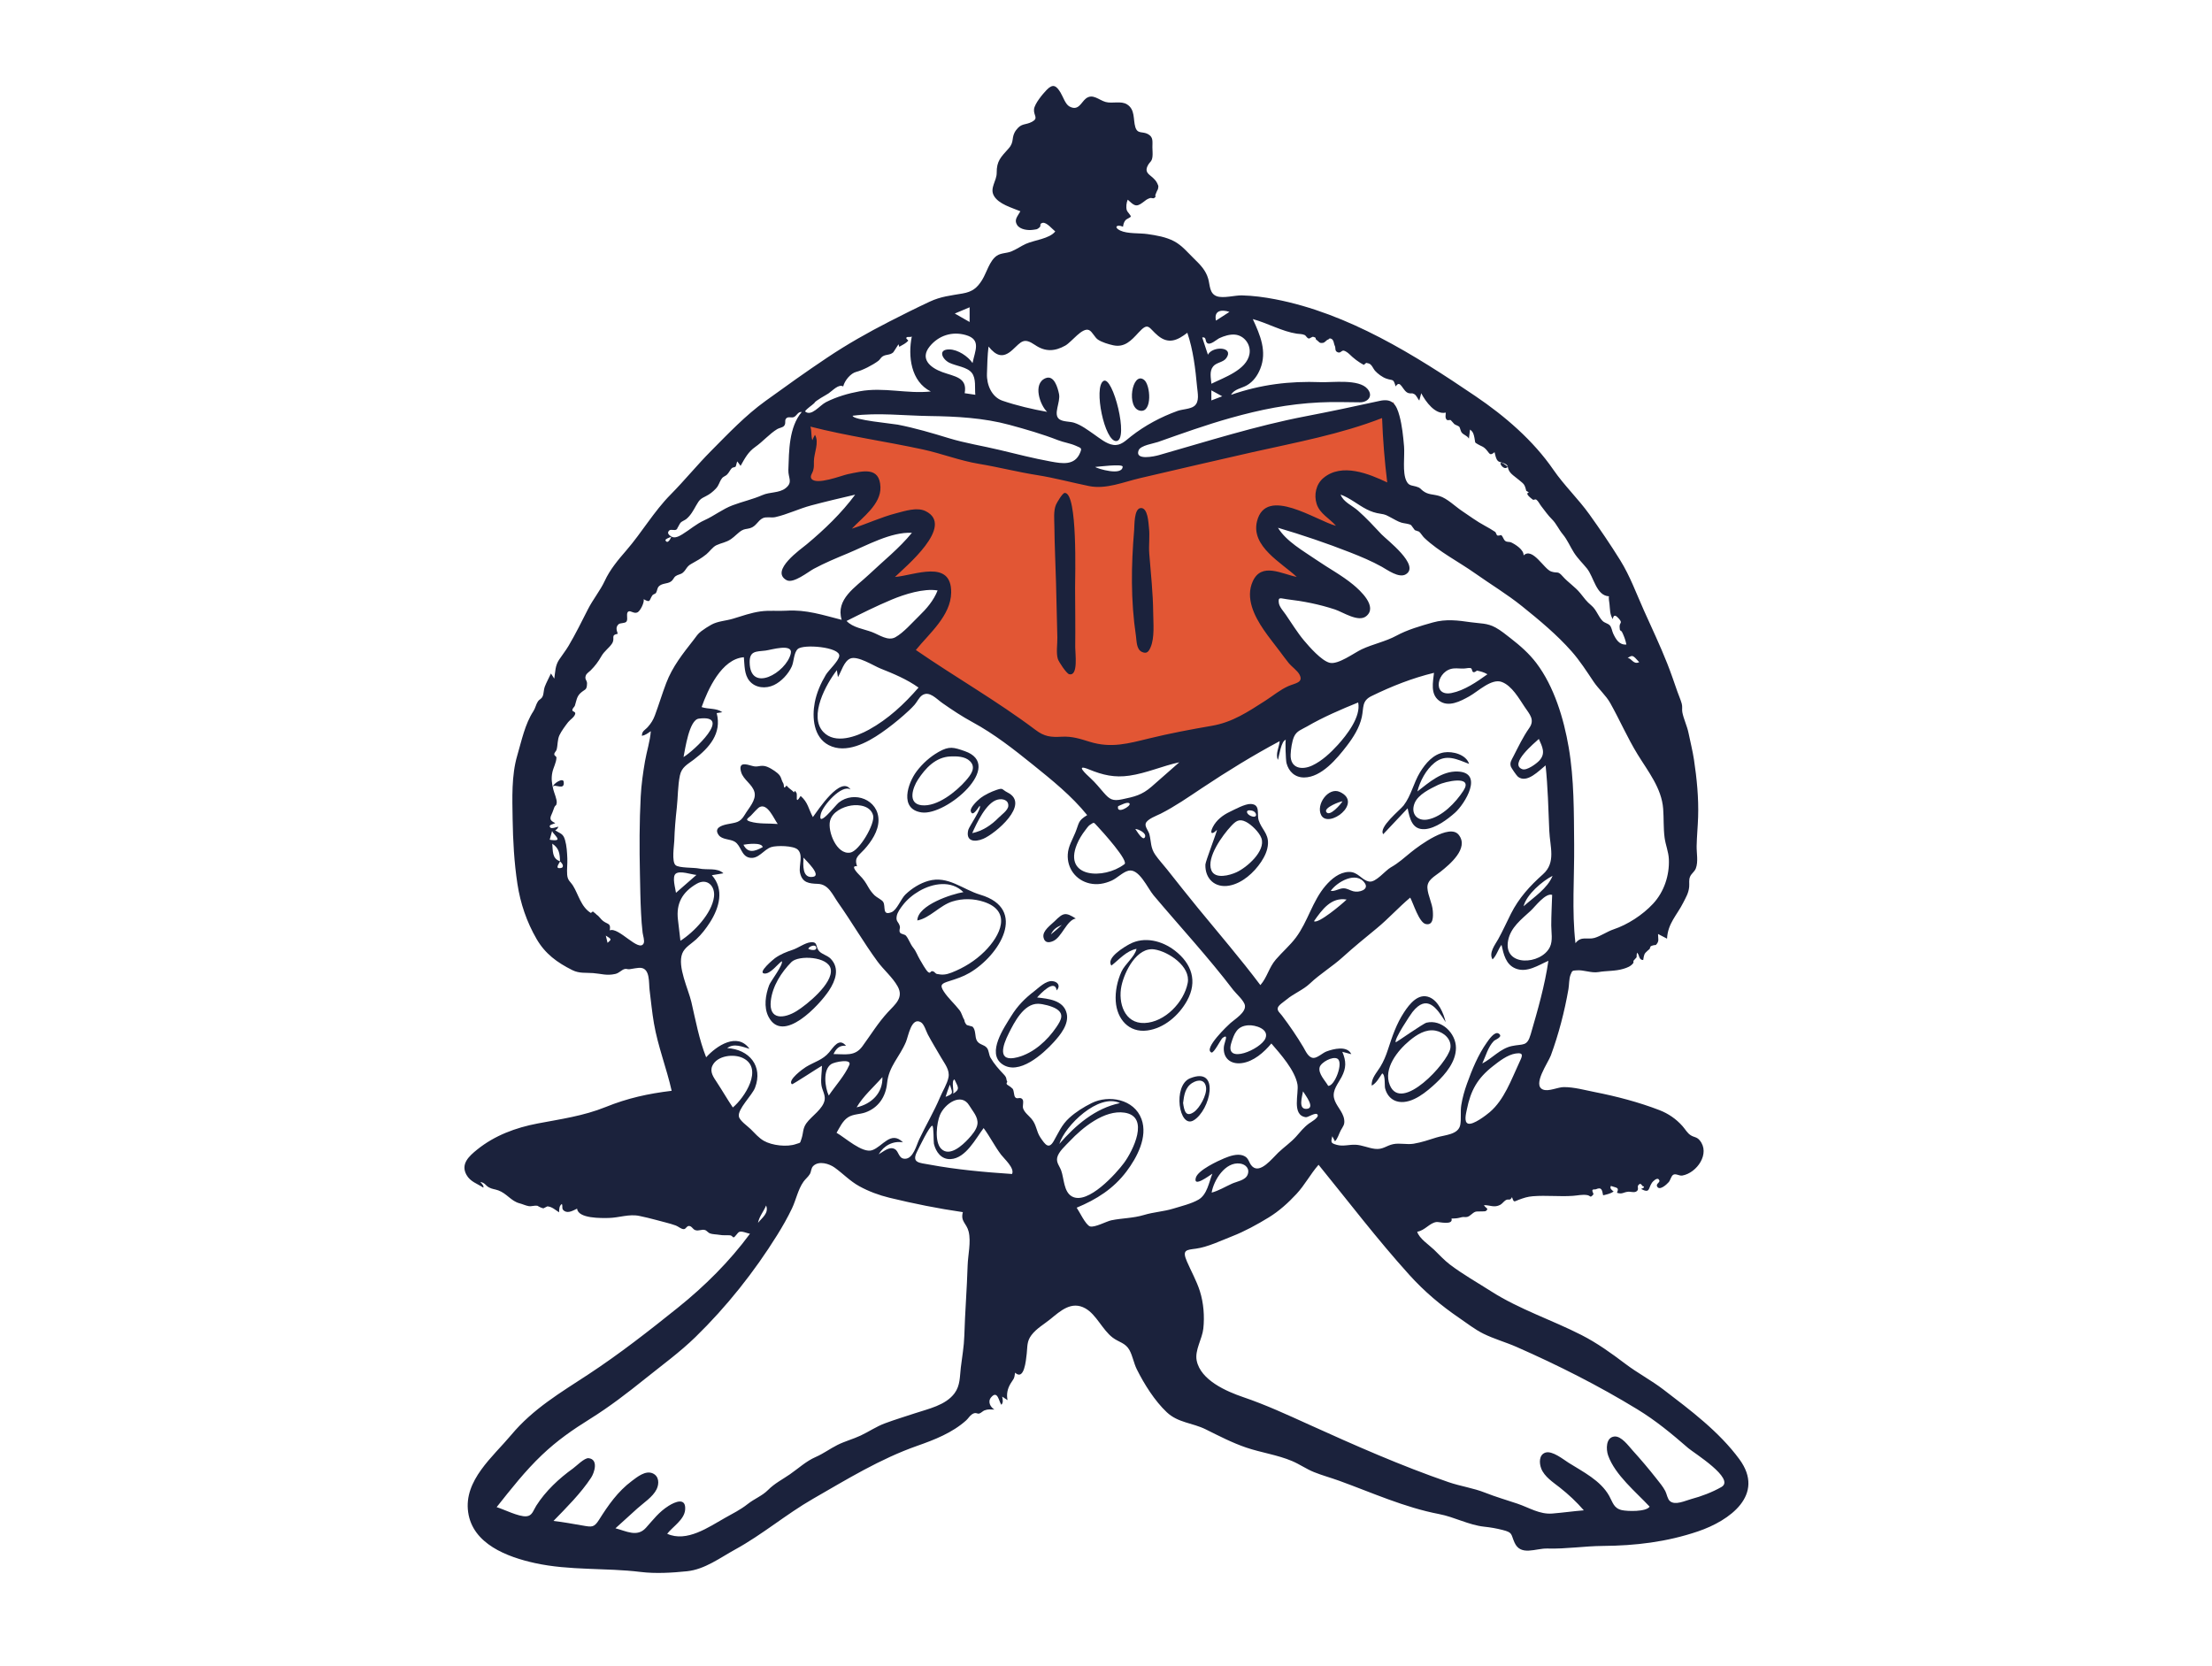 <svg xmlns="http://www.w3.org/2000/svg" width="328" height="247" viewBox="0 0 328 247" fill="none"><path fill-rule="evenodd" clip-rule="evenodd" d="M119.194 62.354C118.968 66.048 118.742 69.741 118.516 73.435C119.969 73.016 129.218 70.295 128.646 73.054C128.236 75.033 125.636 77.174 124.312 78.551C123.092 79.82 121.837 81.055 120.55 82.254C122.916 81.349 125.302 80.491 127.705 79.688C129.523 79.081 131.355 78.488 133.218 78.033C133.91 77.864 135.777 77.174 136.431 77.645C138.148 78.88 128.832 87.981 127.556 89.264C129.36 88.425 131.208 87.663 133.087 87.009C134.444 86.537 138.635 84.732 139.836 86.273C141.121 87.922 137.937 91.708 137.054 92.909C135.789 94.629 134.418 96.28 132.98 97.858C138.959 103.228 145.984 108.007 153.461 110.978C158.944 113.156 164.329 113.711 170.114 112.515C176.057 111.287 181.757 108.932 187.175 106.239C190.357 104.657 193.497 102.946 196.488 101.023C195.255 99.523 194.058 97.992 192.894 96.437C191.234 94.218 189.193 91.792 188.247 89.149C187.32 86.563 190.796 87.068 192.463 87.209C194.878 87.412 197.286 87.844 199.652 88.36C197.979 87.196 196.336 85.986 194.727 84.736C192.628 83.108 189.83 81.267 188.457 78.924C187.249 76.864 189.9 77.384 191.125 77.654C194.047 78.298 196.89 79.395 199.677 80.465C201.718 81.248 203.746 82.069 205.754 82.933C204.508 81.849 203.303 80.713 202.145 79.535C200.588 77.953 198.489 76.02 197.791 73.84C196.37 69.402 205.93 72.75 207.562 73.435C207.261 68.837 206.96 64.239 206.658 59.641C193.999 63.009 181.339 66.378 168.68 69.747C167.312 70.111 165.6 70.904 164.173 70.946C162.88 70.985 161.32 70.403 160.059 70.162L137.151 65.785C131.165 64.641 125.179 63.498 119.194 62.354Z" fill="#E25634"></path><path fill-rule="evenodd" clip-rule="evenodd" d="M255.256 220.507C253.889 221.288 252.288 221.892 250.77 222.297C249.878 222.536 248.404 223.271 247.621 222.597C247.245 222.273 247.159 221.539 246.937 221.113C246.586 220.439 246.087 219.857 245.619 219.261C244.485 217.817 243.306 216.424 242.072 215.066C241.487 214.422 240.419 212.92 239.388 213.019C238.104 213.142 238.134 214.92 238.456 215.828C239.481 218.72 242.583 221.241 244.61 223.419C244.095 224.212 241.265 224.118 240.479 223.932C239.28 223.649 239.158 222.795 238.611 221.817C237.33 219.534 234.732 218.256 232.597 216.914C231.818 216.424 230.163 215.067 229.148 215.409C228.187 215.732 228.228 216.96 228.535 217.763C228.997 218.975 230.313 219.816 231.287 220.582C232.585 221.603 233.771 222.715 234.853 223.965C233.294 224.092 231.741 224.312 230.186 224.44C228.305 224.595 226.738 223.563 225.007 222.978C223.398 222.435 221.795 221.975 220.213 221.349C218.438 220.646 216.577 220.401 214.786 219.784C207.755 217.363 200.867 214.317 194.092 211.247C190.863 209.784 187.702 208.321 184.338 207.176C181.887 206.341 178.034 204.678 177.448 201.758C177.139 200.216 178.266 198.556 178.432 197.015C178.627 195.201 178.474 193.206 177.921 191.466C177.434 189.933 176.627 188.514 175.991 187.042C175.251 185.327 175.914 185.355 177.353 185.16C179.076 184.926 181.086 183.957 182.705 183.325C184.571 182.597 186.419 181.58 188.128 180.535C189.673 179.589 191.017 178.37 192.247 177.046C193.499 175.699 194.309 174.104 195.519 172.724C199.984 178.215 204.227 183.79 208.972 189.043C211.211 191.523 213.646 193.574 216.405 195.459C217.558 196.247 218.701 197.146 219.956 197.769C221.526 198.548 223.281 199.031 224.894 199.742C231.081 202.468 236.985 205.448 242.756 208.965C245.549 210.666 247.892 212.617 250.351 214.751C251.116 215.416 257.385 219.288 255.256 220.507ZM182.684 175.522C181.684 175.975 180.731 176.563 179.664 176.853C179.967 175.014 181.683 172.238 183.885 172.544C184.726 172.66 185.36 173.313 184.991 174.214C184.655 175.032 183.396 175.199 182.684 175.522ZM113.095 125.619C111.961 126.245 110.905 126.609 110.241 125.266C110.733 125.167 112.969 124.87 113.095 125.619ZM111.208 121.822C110.332 121.556 111.032 121.277 111.334 120.957C111.568 120.707 112.346 119.832 112.618 119.688C113.819 119.051 114.748 121.419 115.322 122.188C113.962 122.067 112.532 122.224 111.208 121.822ZM120.573 130.021C118.912 130.303 119.097 128.226 119.146 127.173C119.497 127.601 121.867 129.802 120.573 130.021ZM126.074 126.434C124.05 126.775 122.713 123.278 123.076 121.749C123.395 120.401 124.964 119.649 126.212 119.45C127.423 119.258 129.108 119.521 129.467 120.916C129.785 122.15 127.423 126.206 126.074 126.434ZM173.985 179.222C172.53 179.669 171.105 179.725 169.643 180.164C167.984 180.662 166.449 180.618 164.787 180.957C164.111 181.094 162.287 182.08 161.627 181.86C160.974 181.641 160.028 179.614 159.653 179.087C162.594 177.864 165.102 176.286 167.04 173.711C168.582 171.663 170.234 168.594 169.265 165.951C168.171 162.971 164.402 162.324 161.888 163.568C160.699 164.157 159.521 164.889 158.541 165.786C157.42 166.812 156.979 167.931 156.253 169.196C155.519 170.476 155.003 169.764 154.27 168.678C153.643 167.749 153.725 166.811 152.941 165.895C152.541 165.428 151.922 164.977 151.714 164.373C151.581 163.99 151.86 163.311 151.609 163.01C151.256 162.586 150.827 163.084 150.531 162.706C150.317 162.431 150.387 161.805 150.165 161.461C149.973 161.266 149.759 161.099 149.523 160.961C149.236 160.819 149.183 160.641 149.365 160.428C149.137 160.006 149.357 159.864 148.868 159.35C148.107 158.549 147.412 157.781 146.87 156.836C146.622 156.403 146.647 155.761 146.339 155.387C145.916 154.872 145.213 154.95 144.849 154.313C144.526 153.746 144.742 152.754 144.209 152.239C143.927 152.159 143.646 152.08 143.364 152.002C143.152 151.796 143.029 151.547 142.994 151.253C142.697 150.796 142.639 150.26 142.264 149.778C141.548 148.857 140.585 148.005 139.952 147.033C139.288 146.011 139.64 145.839 140.795 145.474C141.837 145.144 142.788 144.837 143.754 144.275C148.218 141.677 152.451 134.786 145.365 132.68C142.735 131.899 140.575 129.798 137.659 130.624C136.395 130.982 135.196 131.744 134.253 132.649C133.602 133.274 132.998 134.947 132.198 135.267C130.76 135.843 131.368 134.404 130.96 133.743C130.765 133.427 129.98 133.064 129.69 132.777C129.348 132.44 129.019 132.015 128.782 131.599C128.342 130.826 128.073 130.395 127.439 129.765C127.199 129.528 126.006 128.3 127.082 128.461C126.646 127.132 127.283 126.932 128.162 125.961C129.195 124.821 130.261 123.237 130.267 121.639C130.279 118.572 126.645 117.198 124.362 119.019C123.898 119.389 121.151 122.965 121.713 120.685C122.016 119.455 124.822 116.244 126.123 117.075C124.665 114.95 121.316 120.109 120.535 121.164C119.869 119.939 119.822 118.98 118.721 118.032C117.824 119.47 118.297 117.898 118.1 117.579C117.673 116.889 117.907 117.678 117.676 117.433C117.387 117.128 116.933 116.887 116.627 116.483C116.101 117.196 116.311 116.429 116.15 116.162C115.774 115.539 115.919 115.179 115.274 114.637C114.804 114.243 113.879 113.632 113.247 113.576C112.519 113.511 112.317 113.791 111.574 113.584C110.63 113.321 109.441 112.918 109.898 114.498C110.23 115.646 111.58 116.298 111.876 117.471C112.173 118.652 111.006 119.842 110.44 120.81C109.712 122.052 109.117 121.95 107.8 122.23C106.957 122.409 105.834 122.792 106.556 123.814C107.072 124.544 108.28 124.39 108.961 124.822C109.916 125.428 109.902 126.923 111.121 127.183C112.463 127.469 113.232 125.975 114.364 125.614C115.168 125.358 117.661 125.386 118.294 125.99C119.157 126.814 118.412 128.386 118.629 129.409C118.952 130.926 119.978 131.018 121.275 131.067C122.873 131.126 123.434 132.66 124.293 133.877C126.306 136.727 128.055 139.764 130.116 142.576C131.028 143.821 132.363 144.929 133.11 146.28C134.033 147.948 132.752 148.911 131.646 150.108C130.202 151.674 129.124 153.454 127.871 155.165C126.758 156.685 125.375 156.307 123.596 156.307C123.992 155.49 124.469 154.98 125.445 155.079C124.425 153.834 123.609 155.258 122.948 156.047C121.991 157.188 120.743 157.464 119.514 158.214C119.079 158.479 116.71 160.2 117.43 160.787C117.512 160.854 121.433 158.274 121.879 158.038C121.879 158.99 121.671 159.979 121.805 160.926C121.902 161.621 122.391 162.345 122.286 163.067C122.089 164.43 120.328 165.503 119.572 166.565C119.003 167.365 119.14 167.995 118.851 168.853C118.587 169.635 118.725 169.399 118.067 169.64C116.727 170.133 114.471 169.867 113.257 169.167C112.504 168.733 111.926 168.046 111.314 167.441C110.853 166.984 109.694 166.205 109.565 165.567C109.346 164.468 111.528 162.425 111.96 161.291C113.18 158.091 111.088 155.604 107.833 155.422C108.836 154.648 110.08 155.232 111.137 155.527C109.329 153.022 106.242 155.083 104.709 156.785C103.661 154.137 103.156 151.343 102.516 148.581C102.08 146.701 100.42 143.344 101.16 141.408C101.518 140.472 102.528 139.95 103.227 139.301C104.021 138.563 104.701 137.681 105.281 136.768C106.649 134.617 107.439 131.903 105.556 129.783C106.128 129.689 106.7 129.595 107.272 129.501C106.342 128.626 104.874 129.052 103.666 128.793C102.9 128.629 100.695 128.735 100.183 128.301C99.568 127.78 99.962 125.381 99.984 124.671C100.035 123.011 100.174 121.416 100.357 119.767C100.53 118.208 100.496 116.525 100.817 114.994C101.079 113.752 101.914 113.373 102.878 112.641C105.182 110.891 107.059 108.762 106.272 105.745C106.551 105.701 106.83 105.657 107.108 105.612C106.207 104.961 105.041 105.198 104.038 104.853C104.959 102.262 106.995 97.706 110.301 97.461C110.415 98.62 110.337 99.997 111.119 100.956C112.008 102.048 113.57 102.158 114.776 101.58C115.869 101.056 116.896 99.944 117.4 98.846C117.741 98.103 117.68 96.846 118.279 96.257C119.081 95.466 124.617 95.943 124.447 97.277C124.347 98.061 122.867 99.379 122.453 100.074C121.696 101.346 121.09 102.722 120.812 104.183C120.39 106.401 120.635 109.33 122.888 110.496C125.45 111.823 128.572 110.136 130.673 108.679C131.827 107.879 132.945 106.996 133.999 106.068C134.56 105.575 135.124 105.066 135.619 104.505C135.984 104.091 136.276 103.422 136.726 103.112C137.788 102.379 138.83 103.623 139.729 104.251C141.193 105.274 142.651 106.246 144.223 107.097C147.412 108.825 150.329 111.114 153.149 113.387C155.986 115.673 158.911 118.025 161.209 120.873C159.817 121.729 160.065 121.951 159.446 123.478C159.007 124.562 158.401 125.485 158.332 126.689C158.211 128.767 159.545 130.538 161.57 130.998C162.702 131.256 163.781 131.05 164.83 130.587C165.646 130.227 166.459 129.341 167.31 129.121C168.894 128.713 170.161 131.704 171.049 132.758C174.991 137.438 179.159 141.933 182.871 146.805C183.282 147.344 184.503 148.398 184.602 149.112C184.745 150.138 183.131 151.116 182.462 151.704C182.111 152.012 178.383 155.519 179.635 156.076C179.991 156.235 181.036 154.084 181.297 153.899C182.274 153.211 181.535 154.561 181.477 155.243C181.331 156.94 182.496 157.864 184.134 157.649C185.882 157.42 187.438 156.04 188.52 154.737C189.875 156.306 191.994 158.68 192.386 160.777C192.636 162.116 191.477 165.395 193.641 165.669C193.971 165.71 195.166 164.823 195.389 165.327C195.575 165.747 194.283 166.465 194.096 166.605C193.3 167.199 192.819 167.836 192.176 168.556C191.422 169.401 190.39 170.113 189.541 170.923C188.646 171.776 186.877 174.093 185.696 172.974C185.103 172.411 185.259 171.676 184.309 171.345C183.443 171.045 182.347 171.426 181.543 171.759C180.637 172.135 177.656 173.504 177.325 174.632C176.868 176.187 179.333 174.318 179.771 174.044C179.271 175.313 178.995 177.149 177.722 177.889C176.665 178.504 175.144 178.866 173.985 179.222ZM157.082 169.628C157.928 166.908 162.919 162.058 166.073 163.575C162.397 164.345 159.48 166.861 157.082 169.628ZM158.948 177.417C157.718 176.731 157.784 174.74 157.355 173.575C157.109 172.907 156.616 172.419 156.761 171.677C156.93 170.807 158.039 169.841 158.63 169.214C160.487 167.24 163.757 164.542 166.748 164.995C170.554 165.571 167.974 170.681 166.677 172.441C165.573 173.941 161.316 178.737 158.948 177.417ZM150.068 174.09C145.952 173.815 141.85 173.447 137.789 172.692C136.35 172.424 135.144 172.464 135.967 170.808C136.24 170.262 137.879 166.839 138.249 166.937C138.469 166.995 138.419 169.348 138.483 169.618C138.774 170.829 139.59 171.958 140.966 171.881C143.218 171.755 144.669 168.845 145.854 167.282C146.804 168.559 147.491 169.977 148.446 171.233C148.902 171.833 150.491 173.229 150.068 174.09ZM125.935 157.932C125.245 159.517 123.856 161.024 122.89 162.46C122.344 161.304 121.96 158.65 123.255 157.795C123.745 157.472 126.372 156.93 125.935 157.932ZM140.212 162.651C140.402 162.041 140.612 161.436 140.847 160.842C141.25 162.109 141.456 162.147 140.212 162.651ZM143.736 163.949C144.235 164.796 145.068 165.629 144.937 166.692C144.838 167.498 144.11 168.324 143.59 168.886C142.729 169.815 140.822 171.598 139.574 170.364C138.532 169.334 138.895 166.5 139.38 165.341C140.072 163.684 142.544 161.932 143.736 163.949ZM141.291 162.214C141.577 162.1 140.976 160.251 141.534 160.067C142.021 161.178 142.48 161.478 141.291 162.214ZM133.425 137.337C133.24 136.655 132.814 136.684 132.968 135.841C133.068 135.288 133.507 134.698 133.84 134.26C134.503 133.386 135.378 132.667 136.324 132.122C138.322 130.972 141.065 130.494 142.854 132.295C141.182 132.559 136.056 134.209 136.023 136.496C137.883 136.138 139.345 134.27 141.21 133.682C142.74 133.198 144.4 133.232 145.923 133.743C150.091 135.139 148.358 138.741 146.006 141.082C144.609 142.471 142.934 143.508 141.104 144.224C140.256 144.555 139.737 144.592 138.904 144.425C138.748 144.394 138.565 144.105 138.379 144.043C137.914 143.889 138.049 144.41 137.666 144.176C137.332 143.972 136.619 142.654 136.392 142.276C136.031 141.676 135.862 141.091 135.418 140.543C134.974 139.995 134.758 139.259 134.347 138.763C134.149 138.524 133.609 138.534 133.463 138.301C133.245 137.95 133.523 137.696 133.425 137.337ZM127.024 164.206C127.971 162.56 129.592 161.162 130.846 159.723C130.923 162.088 129.227 163.707 127.024 164.206ZM128.304 164.966C130.261 164.277 131.338 162.63 131.538 160.634C131.791 158.104 133.379 156.777 134.336 154.504C134.702 153.633 135.13 150.767 136.551 151.588C137.038 151.869 137.327 152.927 137.582 153.405C138.196 154.562 138.895 155.683 139.547 156.818C140.078 157.743 140.873 158.672 140.639 159.785C140.435 160.756 139.778 161.79 139.393 162.705C138.484 164.866 137.291 166.857 136.293 168.97C135.891 169.823 135.414 171.842 134.186 171.832C133.213 171.823 133.322 170.76 132.682 170.396C131.873 169.936 130.954 170.811 130.29 171.174C131.055 169.883 132.392 169.152 133.894 169.395C132.095 167.604 130.879 170.021 129.336 170.559C127.873 171.069 125.277 168.663 124.046 167.982C124.517 167.184 124.943 166.208 125.753 165.683C126.522 165.185 127.465 165.261 128.304 164.966ZM112.398 181.338C112.612 180.306 113.218 179.697 113.601 178.76C114.046 179.896 113.004 180.566 112.398 181.338ZM143.482 187.668C143.377 191.142 143.093 194.606 142.991 198.081C142.943 199.684 142.66 201.212 142.471 202.796C142.312 204.135 142.393 205.451 141.55 206.595C140.221 208.4 137.636 208.918 135.629 209.587C134.156 210.077 132.666 210.523 131.21 211.068C129.901 211.559 128.846 212.302 127.601 212.885C126.487 213.407 125.285 213.716 124.176 214.272C123.03 214.847 122.124 215.548 120.946 216.06C119.536 216.673 118.374 217.763 117.12 218.629C116.016 219.391 114.848 219.979 113.899 220.937C113.008 221.836 111.881 222.23 110.872 223.029C109.805 223.874 108.688 224.422 107.509 225.085C105.095 226.442 101.837 228.759 98.931 227.441C99.762 226.379 101.463 225.359 101.592 223.897C101.76 221.991 100.102 222.693 99.142 223.301C97.687 224.222 96.883 225.335 95.775 226.563C94.481 227.999 92.846 227.033 91.262 226.629C92.345 225.654 93.419 224.67 94.5 223.693C95.413 222.869 96.809 221.978 97.365 220.838C97.762 220.023 97.743 218.906 96.784 218.483C95.712 218.01 94.499 219.007 93.705 219.601C91.597 221.179 90.208 223.179 88.823 225.375C88.087 226.542 87.748 226.453 86.393 226.219C84.958 225.972 83.522 225.708 82.074 225.535C83.992 223.566 86.135 221.432 87.649 219.128C88.14 218.381 88.78 216.414 87.285 216.233C86.669 216.158 85.442 217.418 84.967 217.757C82.891 219.242 80.894 221.114 79.518 223.281C79.064 223.996 78.921 224.792 78.041 224.851C76.891 224.929 74.754 223.831 73.644 223.492C75.765 220.818 77.871 218.126 80.348 215.768C82.625 213.602 84.895 212.028 87.558 210.367C90.411 208.586 93.069 206.535 95.689 204.431C98.196 202.417 100.816 200.517 103.124 198.269C107.735 193.776 111.842 188.61 115.242 183.147C116.038 181.869 116.787 180.558 117.435 179.198C118.043 177.92 118.323 176.393 119.144 175.231C119.428 174.83 119.827 174.531 120.08 174.113C120.318 173.718 120.238 173.241 120.601 172.892C121.442 172.085 122.973 172.572 123.759 173.138C125.023 174.047 126.045 175.152 127.434 175.913C128.832 176.679 130.343 177.236 131.89 177.613C135.506 178.492 139.09 179.213 142.774 179.747C142.395 181.153 143.326 181.375 143.634 182.639C144.009 184.174 143.529 186.105 143.482 187.668ZM108.666 164.227C107.846 163.009 107.114 161.735 106.309 160.509C105.818 159.762 105.21 158.96 105.629 158.047C106.335 156.508 108.828 156.234 110.18 156.905C113.255 158.431 110.399 162.794 108.666 164.227ZM100.527 136.37C100.244 133.989 101.155 132.3 103.308 131.052C104.843 130.162 106.079 131.378 105.87 133C105.551 135.471 102.911 138.219 100.896 139.508C100.764 138.463 100.652 137.416 100.527 136.37ZM100.199 129.558C100.834 129.054 102.536 129.697 103.272 129.741C102.26 130.626 101.247 131.51 100.235 132.394C100.169 131.788 99.613 130.023 100.199 129.558ZM103.615 106.567C108.738 105.901 102.841 111.398 101.356 112.26C101.598 111.09 102.191 106.752 103.615 106.567ZM117.252 96.942C116.564 99.76 111.217 102.834 111.161 98.218C111.14 96.499 112.106 96.638 113.516 96.473C114.32 96.379 117.645 95.332 117.252 96.942ZM98.782 101.306C98.181 102.881 97.7 104.498 97.112 106.075C96.851 106.774 96.544 107.254 96.059 107.807C95.652 108.27 95.169 108.387 95.185 109.118C95.694 109.02 96.092 108.716 96.504 108.424C96.404 109.874 95.891 111.434 95.643 112.879C95.346 114.613 95.099 116.347 95.007 118.104C94.808 121.926 94.806 125.734 94.89 129.558C94.933 131.507 94.952 133.456 95.057 135.403C95.109 136.371 95.169 137.343 95.288 138.306C95.337 138.694 95.619 139.521 95.445 139.885C94.761 141.315 91.73 137.389 90.414 137.965C90.603 136.877 90.166 137.115 89.437 136.58C89.084 136.321 88.854 135.88 88.485 135.649C88.374 135.528 88.251 135.422 88.117 135.328C87.965 135.12 87.804 135.142 87.635 135.394C86.153 134.508 85.769 132.619 84.974 131.348C84.564 130.694 84.169 130.592 84.099 129.689C84.038 128.902 84.157 128.099 84.125 127.309C84.088 126.417 84.036 125.434 83.786 124.57C83.496 123.568 83.096 123.65 82.318 123.115C82.558 123.01 82.716 122.834 82.793 122.587C82.544 122.631 81.789 122.939 81.602 122.718C81.233 122.283 82.103 122.225 82.332 122.052C81.356 121.618 81.566 121.262 81.918 120.468C82.018 120.243 82.113 119.907 82.198 119.718C82.383 119.304 82.49 119.566 82.551 119.052C82.609 118.562 82.174 117.597 82.046 117.075C81.831 116.199 81.713 115.441 81.906 114.528C82.062 113.789 82.482 113.119 82.512 112.359C82.52 112.146 82.195 112.075 82.19 111.869C82.184 111.568 82.465 111.435 82.538 111.157C82.725 110.444 82.641 109.691 82.96 109.015C83.247 108.408 83.828 107.622 84.239 107.092C84.523 106.725 85.222 106.312 85.298 105.827C85.349 105.506 84.849 105.543 84.871 105.301C84.901 104.973 85.176 104.867 85.252 104.624C85.46 103.955 85.512 103.313 86.049 102.801C86.725 102.157 87.019 102.427 87.047 101.364C87.061 100.845 86.646 100.765 86.868 100.168C86.989 99.843 87.345 99.651 87.573 99.421C88.25 98.739 88.706 98.133 89.187 97.29C89.614 96.545 90.293 96.111 90.729 95.468C91.298 94.629 90.448 94.213 91.602 93.977C91.438 93.456 91.263 93.035 91.695 92.595C91.967 92.317 92.657 92.487 92.898 92.165C93.174 91.796 92.766 90.921 93.182 90.682C93.52 90.487 94.027 91.087 94.558 90.79C94.963 90.564 95.575 89.314 95.445 88.855C96.492 89.444 96.231 89.038 96.732 88.282C96.845 88.113 97.185 88.075 97.282 87.904C97.476 87.562 97.431 87.213 97.71 86.936C98.175 86.473 98.935 86.592 99.446 86.261C99.868 85.988 99.846 85.694 100.183 85.436C100.471 85.216 100.944 85.174 101.224 84.946C101.773 84.499 101.778 84.028 102.464 83.643C103.277 83.187 103.997 82.8 104.736 82.196C105.218 81.803 105.675 81.105 106.239 80.845C107.018 80.486 107.626 80.461 108.388 79.949C108.939 79.578 109.461 78.967 110.002 78.655C110.41 78.42 110.696 78.47 111.211 78.325C112.137 78.062 112.362 77.189 113.118 76.834C113.636 76.59 114.391 76.814 114.961 76.685C116.733 76.288 118.483 75.43 120.262 74.954C122.432 74.374 124.618 73.866 126.805 73.354C124.795 76.078 122.235 78.536 119.639 80.7C118.787 81.41 114.117 84.648 116.634 86.031C117.644 86.585 119.839 84.793 120.655 84.355C122.298 83.472 124 82.766 125.72 82.052C128.503 80.898 132.126 78.846 135.218 79.011C133.336 81.32 130.986 83.174 128.834 85.214C126.855 87.088 123.874 88.847 124.807 91.915C122.028 91.208 119.532 90.373 116.643 90.558C115.349 90.641 114.054 90.485 112.766 90.666C111.365 90.864 110.046 91.333 108.7 91.744C107.635 92.07 106.458 92.095 105.478 92.636C105.005 92.898 104.419 93.271 103.994 93.596C103.427 94.028 103.298 94.315 102.852 94.885C101.263 96.92 99.726 98.827 98.782 101.306ZM90.091 139.813C90.004 139.461 89.925 139.14 89.826 138.738C90.71 139.282 90.71 139.282 90.091 139.813ZM83.407 128.598C83.298 128.749 82.84 128.797 82.707 128.667C82.541 128.505 82.977 127.875 83.046 127.742C83.219 127.874 83.616 128.308 83.407 128.598ZM81.513 124.516C81.63 124.086 81.748 123.657 81.865 123.226C82.009 123.625 82.657 124.066 82.671 124.445C82.68 124.697 81.641 124.572 81.513 124.516ZM81.889 125.106C82.904 125.774 83.01 126.563 83.04 127.716C81.826 127.314 82 126.138 81.889 125.106ZM99.537 79.603C99.434 79.88 99 80.744 98.681 80.14C98.579 79.946 99.325 79.682 99.537 79.603ZM99.246 78.661C99.496 78.435 100.002 78.716 100.286 78.534C100.485 78.405 100.419 78.275 100.512 78.2C100.531 78.184 100.801 77.637 100.912 77.513C101.108 77.295 101.534 77.158 101.772 76.961C102.437 76.41 102.812 75.686 103.23 74.95C103.729 74.07 103.888 73.968 104.692 73.565C105.247 73.287 105.677 72.948 106.129 72.476C106.649 71.932 106.611 71.543 107.038 70.949C107.248 70.655 107.552 70.619 107.798 70.383C108.093 70.1 108.242 69.704 108.515 69.418C108.632 69.295 109.01 69.295 109.082 69.189C109.172 69.056 109.243 68.52 109.328 68.422C109.491 68.641 109.654 68.861 109.816 69.081C110.458 67.953 110.926 67.021 111.998 66.271C113.124 65.483 114.096 64.329 115.26 63.624C115.522 63.465 116.055 63.398 116.255 63.165C116.593 62.769 116.3 62.417 116.547 62.082C116.826 61.701 117.368 62.009 117.724 61.845C118.174 61.637 118.302 61.03 118.882 61.097C116.977 63.351 117.001 66.858 116.9 69.673C116.856 70.886 117.62 71.498 116.492 72.388C115.532 73.145 114.18 72.92 113.046 73.419C111.621 74.044 110.098 74.377 108.645 74.923C107.142 75.487 105.933 76.474 104.486 77.128C103.211 77.704 102.34 78.522 101.173 79.234C100.739 79.498 100.067 79.882 99.55 79.566C99.226 79.368 98.823 79.043 99.246 78.661ZM120.762 59.763C120.845 59.443 122.471 58.601 122.872 58.326C123.472 57.914 124.361 56.906 125.031 57.306C125.263 56.376 126.169 55.341 126.97 55.144C127.858 54.925 129.381 54.163 130.255 53.499C130.51 53.305 130.594 53.021 130.895 52.839C131.418 52.521 131.937 52.694 132.44 52.262C132.517 52.196 133.214 51.045 133.242 51.056C133.277 51.18 133.31 51.305 133.338 51.43C133.867 51.137 134.338 50.904 134.668 50.529C134.742 50.445 134.258 50.224 134.411 50.056C134.598 49.85 135.016 50.08 135.205 49.885C134.617 52.807 135.055 56.569 138.02 58.051C134.494 58.432 131.05 57.372 127.481 58.023C125.772 58.335 124.035 58.846 122.481 59.632C121.528 60.114 120.311 61.839 119.363 61.001C119.739 60.5 120.313 60.188 120.762 59.763ZM137.871 51.355C139.19 49.742 141.19 49.104 143.204 49.681C145.562 50.358 144.568 52.005 144.212 53.835C143.531 52.837 142.057 51.848 140.802 51.818C139.022 51.776 139.695 53.258 140.763 53.789C141.735 54.272 143.401 54.407 144.096 55.284C144.773 56.138 144.514 57.535 144.623 58.542C144.097 58.464 143.571 58.386 143.044 58.308C143.486 55.957 141.542 55.843 139.73 55.18C137.898 54.511 136.371 53.19 137.871 51.355ZM143.777 45.566V47.748C143.044 47.33 142.311 46.912 141.578 46.494C142.311 46.184 143.044 45.875 143.777 45.566ZM149.671 62.998C152.12 63.662 154.551 64.364 156.905 65.279C157.759 65.612 158.696 65.729 159.533 66.105C160.331 66.462 160.451 66.425 160.167 67.124C159.372 69.082 157.49 68.744 155.84 68.444C153.259 67.975 150.73 67.325 148.181 66.713C145.689 66.116 143.145 65.724 140.69 64.975C138.172 64.207 135.717 63.479 133.127 62.972C132.371 62.824 126.39 62.275 126.435 61.65C130.202 61.16 134.08 61.642 137.863 61.693C141.795 61.746 145.858 61.964 149.671 62.998ZM146.348 55.423C146.395 54.077 146.413 52.726 146.581 51.387C147.701 52.77 148.713 53.184 150.125 51.888C151.478 50.647 151.779 50 153.494 51.167C154.98 52.179 156.387 52.132 157.965 51.246C158.928 50.706 160.476 48.498 161.488 48.953C161.97 49.169 162.324 50.042 162.81 50.364C163.421 50.766 164.361 51.045 165.073 51.202C166.755 51.57 167.757 50.488 168.813 49.331C170.344 47.653 170.299 48.628 171.719 49.791C173.302 51.089 174.626 50.455 176.059 49.347C176.933 51.906 177.259 54.701 177.506 57.383C177.589 58.289 177.9 59.575 177.087 60.216C176.513 60.667 175.296 60.685 174.605 60.935C172.138 61.827 169.766 63.093 167.702 64.714C166.898 65.345 166.196 66.119 165.097 65.975C164.05 65.838 163.032 64.961 162.19 64.382C161.276 63.754 160.351 63.041 159.282 62.691C158.657 62.486 157.655 62.561 157.107 62.185C156.089 61.486 157.287 59.653 157.034 58.423C156.842 57.489 156.304 55.541 155.018 56.089C153.103 56.903 154.217 60.083 155.27 61.076C153.117 60.694 150.732 60.135 148.655 59.425C147.05 58.877 146.29 57.066 146.348 55.423ZM182.468 61.981C186.889 60.74 191.026 59.903 195.627 59.677C197.664 59.577 199.636 59.64 201.65 59.658C202.809 59.669 203.693 58.734 202.766 57.658C201.484 56.169 197.574 56.736 195.842 56.669C191.198 56.49 186.94 57.018 182.542 58.548C183.007 57.692 184.124 57.581 184.89 57.137C185.829 56.593 186.468 55.698 186.869 54.703C187.913 52.118 186.862 49.681 185.77 47.319C187.916 47.896 190.135 49.16 192.292 49.481C192.744 49.548 193.034 49.505 193.435 49.67C193.68 49.771 193.758 50.12 194.062 50.196C194.209 50.233 194.562 49.901 194.728 49.948C195.385 50.133 194.866 50.183 195.281 50.452C195.611 50.665 195.584 50.94 196.189 50.839C196.457 50.794 196.748 50.38 196.889 50.368C197.069 50.354 197.027 50.135 197.303 50.199C197.804 50.315 197.76 50.961 197.926 51.278C198.105 51.616 197.852 52.066 198.392 52.251C198.796 52.39 198.898 51.963 199.241 51.993C199.45 52.012 199.883 52.313 200.067 52.496C200.661 53.086 201.474 53.737 202.272 54.121C202.194 54.042 202.648 53.852 202.539 53.807C202.466 53.778 202.944 53.893 202.937 53.891C203.398 53.996 203.641 54.704 203.874 54.962C204.302 55.435 204.968 55.934 205.568 56.143C206.606 56.504 206.575 56.072 206.954 57.306C207.692 56.145 207.975 58.089 208.89 58.303C209.364 58.414 209.309 58.211 209.739 58.459C210.035 58.629 210.232 59.15 210.455 59.401C210.551 59.038 210.647 58.676 210.742 58.313C211.401 59.562 212.824 61.543 214.385 61.185C214.385 61.526 214.244 61.933 214.508 62.224C214.692 62.427 214.991 62.196 215.135 62.315C215.261 62.418 215.562 62.828 215.658 62.896C215.848 63.029 216.193 63.127 216.358 63.259C216.503 63.376 216.575 63.934 216.737 64.136C217.04 64.515 217.563 64.59 217.811 65.045C217.868 64.597 217.924 64.148 217.981 63.7C218.472 64.079 218.514 64.374 218.635 64.93C218.807 65.721 218.579 65.536 219.125 65.87C219.661 66.198 219.941 66.161 220.432 66.731C220.914 67.29 220.919 67.634 221.614 67.052C221.743 67.482 221.785 68.039 222.13 68.369C222.391 68.618 223.471 68.629 223.574 69.218C221.545 67.506 222.88 70.106 223.575 69.222C223.722 70.168 224.414 70.474 225.205 71.148C225.942 71.775 226.063 71.73 226.315 72.785C226.309 72.761 226.685 72.995 226.713 73.041C225.994 73.144 227.108 73.947 227.296 74.094C227.434 74.201 227.613 73.945 227.841 74.118C228.102 74.317 228.314 74.768 228.527 75.04C229.103 75.777 229.529 76.41 230.135 77.01C230.789 77.657 231.107 78.475 231.735 79.231C232.431 80.071 232.808 81.037 233.39 81.948C233.944 82.816 234.68 83.512 235.321 84.306C236.343 85.569 236.691 88.352 238.596 88.425C238.484 88.541 238.64 89.403 238.658 89.562C238.748 90.346 238.688 91.099 239.152 91.808C239.258 90.999 239.681 91.311 240.049 91.736C240.661 92.444 240.123 92.266 240.156 92.982C240.195 93.851 240.294 93.179 240.625 93.938C240.884 94.532 241.026 94.917 241.165 95.577C240.089 95.662 239.596 94.782 239.198 93.93C239.032 93.574 238.974 92.988 238.68 92.709C238.366 92.413 237.936 92.389 237.614 92.058C236.996 91.423 236.728 90.431 236 89.813C235.177 89.114 234.995 88.783 234.314 87.948C233.562 87.023 232.523 86.374 231.734 85.48C230.943 84.584 231.007 85.073 230.014 84.749C228.958 84.404 227.25 81.083 225.92 82.362C225.973 81.526 224.72 80.739 224.086 80.436C223.813 80.305 223.494 80.423 223.22 80.227C222.923 80.014 222.902 79.603 222.602 79.347C222.602 79.347 222.143 79.459 222.049 79.412C221.859 79.316 221.858 78.976 221.691 78.864C221.227 78.554 220.674 78.229 220.182 77.965C218.986 77.323 217.929 76.534 216.775 75.761C215.786 75.1 214.59 73.905 213.447 73.556C212.449 73.251 211.821 73.406 211.004 72.796C210.558 72.464 210.689 72.352 209.974 72.146C209.293 71.949 208.91 72.05 208.549 71.328C207.918 70.064 208.317 67.597 208.195 66.18C208.065 64.675 207.911 63.134 207.519 61.671C207.055 59.943 206.442 59.039 204.588 59.446C200.914 60.253 197.284 61.022 193.594 61.731C186.239 63.143 179.011 65.449 171.819 67.496C171.271 67.652 168.214 68.352 168.839 66.771C169.126 66.042 171.061 65.77 171.708 65.541C175.263 64.283 178.835 63.001 182.468 61.981ZM181.233 58.764C180.696 58.969 180.159 59.174 179.622 59.379V57.885C180.159 58.178 180.696 58.471 181.233 58.764ZM179.001 50.867C179.467 51.248 180.416 50.331 180.813 50.144C181.491 49.827 182.354 49.554 183.111 49.619C184.508 49.74 185.529 51.115 185.274 52.51C184.841 54.868 181.48 55.984 179.627 56.906C179.567 56.07 179.297 55.065 179.883 54.342C180.392 53.714 181.379 53.76 181.848 53.092C183.03 51.414 179.827 51.261 179.112 52.596C178.829 51.743 178.547 50.89 178.265 50.038C178.946 49.925 178.647 50.578 179.001 50.867ZM182.306 46.25C181.639 46.681 180.972 47.112 180.306 47.543C179.975 46.051 181.102 45.855 182.306 46.25ZM243.066 98.189C242.192 98.606 241.974 97.611 241.346 97.568C242.088 97.112 242.088 97.112 243.066 98.189ZM246.617 119.92C246.726 121.351 246.641 122.798 246.831 124.222C246.976 125.306 247.415 126.315 247.462 127.411C247.565 129.812 246.754 132.256 245.117 134.016C243.568 135.681 241.352 137.114 239.262 137.814C238.32 138.129 237.337 138.827 236.422 139.086C235.41 139.372 234.448 138.749 233.613 139.865C233.056 135.079 233.463 130.078 233.419 125.262C233.375 120.435 233.427 115.607 232.611 110.832C231.884 106.579 230.45 101.796 227.808 98.317C226.735 96.905 225.413 95.748 224.019 94.665C223.296 94.103 222.573 93.502 221.768 93.058C220.528 92.375 219.472 92.47 218.124 92.275C216.195 91.996 214.401 91.761 212.465 92.304C210.662 92.81 208.677 93.386 207.062 94.265C205.453 95.141 203.586 95.502 201.916 96.286C200.78 96.82 198.42 98.602 197.16 98.281C195.94 97.97 194.134 95.9 193.355 94.972C192.36 93.787 191.536 92.413 190.653 91.138C190.343 90.69 189.711 89.998 189.631 89.424C189.49 88.425 189.89 88.752 190.844 88.863C193.295 89.151 195.6 89.606 197.949 90.377C199.119 90.761 201.405 92.314 202.574 91.383C204.359 89.962 201.646 87.52 200.653 86.7C198.96 85.302 196.992 84.263 195.188 83.021C193.271 81.701 190.736 80.295 189.502 78.263C193.105 79.326 196.704 80.544 200.201 81.915C201.801 82.542 203.383 83.205 204.886 84.039C205.73 84.508 207.435 85.775 208.452 85.168C210.662 83.849 205.587 80.017 204.854 79.235C203.716 78.018 202.601 76.813 201.351 75.709C200.507 74.965 199.181 74.441 198.789 73.342C200.19 73.849 201.322 74.842 202.633 75.517C203.32 75.871 203.946 76.074 204.704 76.182C205.513 76.298 205.609 76.427 206.246 76.748C206.742 76.999 207.252 77.334 207.808 77.504C208.205 77.625 208.898 77.646 209.245 77.871C209.423 78.124 209.605 78.373 209.795 78.617C210.006 78.68 210.214 78.751 210.42 78.833C210.727 79.107 210.91 79.485 211.209 79.768C213.381 81.822 216.286 83.292 218.721 85.013C221.025 86.64 223.469 88.113 225.682 89.889C228.228 91.934 230.871 94.132 233.036 96.584C234.26 97.97 235.266 99.541 236.294 101.073C237.039 102.183 238.121 103.103 238.765 104.247C240.168 106.741 241.332 109.438 242.842 111.891C244.381 114.392 246.386 116.877 246.617 119.92ZM225.92 134.392C226.339 132.661 228.707 130.64 230.219 129.877C229.457 131.763 227.426 133.049 225.92 134.392ZM229.823 140.431C228.533 143.108 222.86 143.414 223.629 139.452C224.006 137.511 225.607 136.32 226.981 135.05C227.617 134.463 229.172 132.364 230.156 132.702C230.11 134.211 230.021 135.728 230.024 137.237C230.026 138.245 230.28 139.483 229.823 140.431ZM228.183 109.577C228.707 110.752 229.228 111.731 228.257 112.783C227.819 113.258 226.391 114.296 225.745 114.066C223.671 113.326 227.625 110.106 228.183 109.577ZM215.64 99.116C216.14 99.088 216.625 99.163 217.118 99.132C217.61 99.102 217.662 99.015 218.118 99.077C218.166 99.147 218.214 99.217 218.262 99.287C218.324 99.756 218.571 99.806 219.001 99.44C219.599 99.573 219.988 99.662 220.56 99.985C219.016 101.098 217.137 102.393 215.244 102.767C212.251 103.357 213.078 99.257 215.64 99.116ZM169.768 124.155C169.458 124.779 168.566 123.22 168.345 122.929C168.757 122.928 170.082 123.525 169.768 124.155ZM193.811 107.725C196.136 106.368 198.897 105.177 201.394 104.167C201.833 106.283 199.691 109.013 198.373 110.461C197.306 111.631 196.02 112.845 194.574 113.519C193.011 114.248 191.303 113.928 191.378 111.884C191.406 111.137 191.576 109.935 191.88 109.252C192.272 108.372 193.013 108.19 193.811 107.725ZM162.385 69.246C162.731 69.226 166.489 68.74 166.469 69.207C166.41 70.613 162.762 69.509 162.385 69.246ZM135.804 96.388C137.79 93.939 140.995 91.295 141.042 87.871C141.111 82.834 135.52 85.347 132.709 85.556C134.196 84.096 141.664 77.97 137.247 75.794C135.977 75.168 134.172 75.779 132.898 76.107C130.637 76.688 128.535 77.695 126.314 78.396C127.901 76.707 130.643 74.787 130.553 72.228C130.443 69.114 127.887 69.867 125.676 70.324C124.827 70.5 121.032 72.009 120.319 70.984C120.058 70.609 120.481 70.132 120.57 69.798C120.728 69.206 120.679 69 120.685 68.395C120.696 67.177 121.506 65.611 120.845 64.478C120.694 64.735 120.565 65.003 120.457 65.282C120.239 64.622 120.386 63.922 120.168 63.263C125.686 64.674 131.301 65.447 136.854 66.651C139.665 67.261 142.311 68.311 145.161 68.784C148.035 69.26 150.859 69.99 153.738 70.444C156.366 70.859 158.883 71.549 161.484 72.078C164.02 72.594 166.621 71.463 169.097 70.89C174.641 69.608 180.183 68.295 185.735 67.05C192.141 65.614 198.806 64.386 204.938 61.991C205.056 65.183 205.312 68.37 205.702 71.54C202.994 70.26 198.975 68.591 196.237 70.882C195.142 71.798 194.804 73.381 195.237 74.726C195.708 76.191 197.152 76.872 198.105 77.975C195.205 77.231 187.726 71.991 186.395 77.288C185.454 81.029 190.041 83.446 192.284 85.552C190.057 85.115 187.074 83.335 185.766 86.197C184.636 88.671 185.997 91.362 187.392 93.403C188.147 94.508 188.997 95.549 189.8 96.62C190.225 97.187 190.64 97.761 191.086 98.311C191.534 98.863 192.379 99.44 192.692 100.034C193.324 101.231 192.049 101.304 191.058 101.736C189.82 102.276 188.758 103.183 187.626 103.906C185.034 105.561 182.769 107.097 179.706 107.626C176.553 108.171 173.517 108.739 170.406 109.498C167.304 110.255 164.772 110.983 161.601 110.004C160.155 109.558 158.978 109.162 157.444 109.246C155.834 109.334 154.892 109.25 153.568 108.253C147.87 103.961 141.685 100.44 135.804 96.388ZM125.532 92.08C127.734 90.975 129.951 89.865 132.226 88.915C134.109 88.129 136.968 87.213 139.029 87.558C138.448 89.051 137.388 90.275 136.25 91.374C135.245 92.347 133.988 93.813 132.771 94.492C131.666 95.108 130.38 94.132 129.29 93.724C128.092 93.275 126.444 93.066 125.532 92.08ZM126.086 97.654C127.183 97.198 129.541 98.729 130.54 99.126C132.501 99.909 134.473 100.726 136.202 101.96C134.091 104.399 131.701 106.629 128.86 108.196C126.991 109.227 123.841 110.409 122.079 108.537C119.864 106.185 122.526 101.393 124.094 99.377C124.146 99.722 124.198 100.066 124.251 100.411C124.751 99.61 125.133 98.051 126.086 97.654ZM166.373 118.532C165.004 118.821 164.539 118.56 163.635 117.51C163.024 116.801 162.424 116.064 161.735 115.426C161.032 114.774 159.295 113.204 161.508 114.108C163.524 114.932 165.251 115.344 167.47 115.021C170.006 114.653 172.371 113.58 174.872 113.037C173.501 114.237 172.14 115.449 170.766 116.645C169.315 117.909 168.217 118.144 166.373 118.532ZM166.686 128.181C163.686 130.439 157.646 130.195 159.679 125.227C159.988 124.472 160.42 123.762 160.92 123.119C161.086 122.905 161.383 122.46 161.62 122.316C162.284 121.913 162.1 121.865 162.738 122.536C163.288 123.115 167.59 127.844 166.686 128.181ZM165.797 119.549C166.071 119.46 167.23 118.788 167.493 119.16C167.76 119.536 165.49 120.837 165.797 119.549ZM187.639 153.984C186.964 155.598 181.565 157.935 182.571 154.681C183.016 153.239 183.436 152.148 185.117 152.039C186.087 151.976 188.233 152.562 187.639 153.984ZM197.323 132.11C198.212 130.815 201.147 129.065 202.4 130.995C203.004 131.925 201.539 132.401 200.653 132.162C200.177 132.034 199.788 131.749 199.271 131.728C198.606 131.701 197.956 132.222 197.323 132.11ZM199.679 133.394C199.075 134.006 195.43 137.073 194.84 136.6C196.03 134.898 197.397 132.998 199.679 133.394ZM193.726 164.432C192.461 164.503 193.093 162.596 193.215 161.833C193.521 162.364 195.133 164.352 193.726 164.432ZM196.942 161.013C196.533 160.284 195.43 159.2 195.679 158.262C195.87 157.546 197.592 156.582 198.313 156.993C199.271 157.54 197.882 161.134 196.942 161.013ZM226.975 153.373C226.434 155.238 225.873 154.757 224.175 155.118C222.472 155.481 221.294 156.927 219.795 157.703C220.316 156.602 220.639 155.26 221.511 154.366C221.712 154.16 222.948 153.753 222.244 153.275C221.629 152.857 220.744 154.213 220.479 154.582C219.181 156.401 218.272 158.621 217.522 160.714C217.153 161.741 216.858 162.788 216.683 163.867C216.528 164.829 216.696 165.835 216.537 166.772C216.282 168.281 214.233 168.288 213 168.677C211.885 169.029 210.774 169.411 209.616 169.601C208.613 169.765 207.571 169.466 206.598 169.663C205.545 169.877 205.071 170.503 203.874 170.361C202.898 170.246 201.984 169.797 200.995 169.752C200.069 169.711 199.145 170.031 198.225 169.77C197.296 169.507 197.341 169.405 197.552 168.492C197.684 168.739 197.816 168.985 197.949 169.231C198.319 168.941 198.575 168.056 198.802 167.64C199.154 166.996 199.441 166.773 199.31 165.971C199.118 164.787 198.05 163.945 197.808 162.818C197.555 161.643 198.424 160.682 198.938 159.7C199.64 158.357 199.631 157.361 199.042 155.972C199.486 156.089 199.93 156.207 200.374 156.324C199.765 155.004 197.703 155.539 196.668 155.93C196.148 156.126 195.324 156.899 194.765 156.879C193.996 156.852 193.596 155.842 193.265 155.285C192.309 153.675 191.218 152.085 190.087 150.59C189.776 150.179 189.369 149.915 189.476 149.446C189.568 149.049 190.459 148.485 190.748 148.24C191.833 147.323 193.213 146.814 194.232 145.849C195.772 144.39 197.547 143.345 199.121 141.915C200.761 140.425 202.451 139.057 204.16 137.65C205.891 136.224 207.39 134.544 209.109 133.104C209.554 133.91 210.416 136.799 211.403 137.023C212.553 137.283 212.519 135.923 212.462 135.104C212.38 133.937 211.732 132.803 211.66 131.689C211.582 130.498 212.729 129.965 213.594 129.276C214.93 128.212 217.887 125.787 216.298 123.791C214.928 122.072 210.475 125.368 209.248 126.359C208.205 127.201 207.399 127.963 206.224 128.627C205.399 129.094 204.013 130.89 203.034 130.724C201.87 130.527 201.415 129.255 199.991 129.297C198.599 129.338 197.416 130.34 196.553 131.347C194.602 133.622 193.931 136.667 192.153 139.038C191.276 140.208 190.139 141.173 189.188 142.28C188.144 143.494 187.922 144.893 186.892 146.081C183.945 142.155 180.735 138.438 177.627 134.641C176.075 132.745 174.555 130.826 173.037 128.904C172.467 128.183 171.826 127.507 171.304 126.75C170.591 125.713 170.719 124.881 170.439 123.725C170.314 123.213 169.733 122.599 169.888 122.109C170.098 121.451 171.569 120.934 172.1 120.665C174.266 119.566 176.231 118.191 178.251 116.848C181.992 114.36 185.776 112.027 189.754 109.903C189.686 110.818 189.09 111.767 189.49 112.685C189.676 112.157 189.971 109.803 190.677 109.702C190.542 109.721 190.653 112.72 190.762 113.148C191.088 114.426 192.032 115.3 193.384 115.291C195.958 115.275 198.265 112.475 199.694 110.62C200.662 109.364 201.591 107.903 201.931 106.331C202.238 104.92 201.901 103.938 203.368 103.221C206.378 101.751 209.413 100.553 212.633 99.773C212.488 101.161 212.086 102.869 213.347 103.867C214.739 104.968 216.56 103.987 217.871 103.258C219.169 102.536 221.171 100.554 222.695 101.13C224.195 101.696 225.239 103.577 226.078 104.826C226.818 105.927 227.623 106.721 226.766 107.948C225.806 109.323 225.181 110.665 224.412 112.158C224.116 112.733 223.834 113.107 224.043 113.695C224.111 113.886 224.882 115.023 225.091 115.186C226.427 116.225 228.231 114.248 229.184 113.498C229.521 116.73 229.596 119.948 229.731 123.19C229.831 125.565 230.75 127.902 228.801 129.638C226.853 131.374 225.227 133.155 224.04 135.505C223.405 136.76 222.837 138.048 222.151 139.278C221.692 140.099 220.725 141.303 221.317 142.27C221.941 141.677 222.127 140.777 222.647 140.109C222.959 141.495 223.273 143.033 224.739 143.621C226.427 144.297 228.104 143.127 229.598 142.476C229.062 146.182 228.017 149.784 226.975 153.373ZM225.25 157.633C224.093 160.108 223.047 163.092 220.908 164.915C220.439 165.315 218.444 166.877 217.684 166.616C217.04 166.393 217.395 165.091 217.507 164.533C218.077 161.701 219.062 159.918 221.359 158.112C222.31 157.364 223.53 156.408 224.756 156.223C226.075 156.025 225.695 156.682 225.25 157.633ZM257.914 216.381C254.912 212.298 250.668 209.125 246.658 206.058C244.842 204.668 242.84 203.626 241.005 202.237C238.93 200.666 236.822 199.15 234.498 197.966C230.092 195.721 225.285 194.156 221.127 191.501C219.099 190.206 216.88 188.954 214.974 187.501C214.136 186.862 213.397 186.045 212.64 185.314C211.937 184.634 210.427 183.648 210.147 182.653C211.317 182.462 211.983 181.326 213.027 181.21C213.371 181.172 215.527 181.742 215.232 180.697C216.014 180.677 216.105 180.666 216.761 180.494C217.032 180.424 217.354 180.534 217.628 180.437C218.048 180.289 218.333 179.861 218.758 179.697C219.059 179.58 220.178 179.711 220.348 179.565C220.811 179.17 220.319 179.205 220.042 178.71C220.943 178.687 221.561 179.142 222.464 178.659C222.739 178.511 222.971 178.172 223.237 177.996C223.71 177.684 223.88 178.168 224.204 177.52C224.507 178.414 224.498 178.166 225.228 177.903C225.955 177.641 226.48 177.452 227.308 177.387C229.285 177.23 231.27 177.47 233.238 177.33C233.958 177.278 234.574 177.115 235.289 177.209C235.919 177.292 235.729 177.73 236.253 177.14C236.375 177.003 235.981 176.627 236.17 176.43C236.253 176.343 236.524 176.404 236.627 176.359C237.547 175.958 237.551 176.519 237.714 177.25C238.254 177.124 238.805 177.009 239.274 176.693C239.037 176.481 238.64 176.248 238.869 175.862C239.648 176.157 240.156 176.021 239.767 176.875C240.551 177.134 240.697 176.797 241.4 176.723C241.816 176.679 242.397 176.937 242.744 176.605C243.122 176.242 242.525 175.848 243.22 175.536C243.363 175.609 243.469 175.718 243.538 175.864C243.913 175.978 243.846 176.126 243.335 176.308C244.703 177.017 244.381 176.224 244.955 175.386C245.088 175.193 245.682 174.593 245.952 174.883C246.363 175.322 245.525 175.462 245.705 175.899C246.016 176.657 247.102 175.686 247.436 175.302C247.688 175.012 247.791 174.456 248.063 174.239C248.44 173.938 248.984 174.403 249.457 174.32C251.617 173.941 253.657 171.037 252.03 169.092C251.593 168.57 251.222 168.674 250.701 168.344C250.186 168.018 249.897 167.454 249.483 166.988C248.54 165.926 247.384 165.129 246.064 164.62C243.003 163.439 239.704 162.578 236.489 161.944C235.001 161.65 233.416 161.201 231.891 161.205C230.993 161.206 229.641 161.905 228.801 161.57C227.169 160.92 229.565 157.59 229.961 156.515C231.122 153.356 231.999 149.987 232.574 146.67C232.686 146.021 232.643 145.18 232.877 144.562C233.145 143.851 233.203 143.951 233.777 143.893C234.815 143.788 235.95 144.333 237.03 144.145C238.228 143.936 239.522 144.033 240.732 143.663C241.287 143.493 241.802 143.307 242.168 142.838C242.284 142.691 242.155 142.563 242.228 142.46C242.251 142.428 242.664 141.982 242.678 141.956C242.674 141.726 242.694 141.497 242.738 141.27C243.157 141.618 242.95 142.347 243.656 142.364C243.783 141.586 243.784 141.43 244.294 140.992C244.255 141.026 244.679 140.666 244.625 140.704C244.65 140.566 244.701 140.436 244.777 140.316C245.016 140.201 245.268 140.14 245.533 140.133C246.085 139.565 245.856 139.263 245.856 138.499C246.301 138.73 246.747 138.961 247.192 139.193C247.3 136.93 248.678 135.69 249.594 133.856C249.984 133.075 250.381 132.464 250.474 131.521C250.528 130.977 250.388 130.497 250.613 129.985C250.817 129.52 251.274 129.269 251.465 128.763C251.841 127.766 251.561 126.493 251.581 125.458C251.61 124.022 251.753 122.591 251.8 121.156C251.892 118.339 251.609 115.444 251.187 112.659C250.986 111.328 250.649 110.035 250.384 108.718C250.166 107.634 249.645 106.618 249.459 105.611C249.381 105.192 249.501 104.816 249.374 104.353C249.208 103.744 248.93 103.146 248.723 102.548C248.24 101.152 247.763 99.757 247.219 98.382C246.167 95.718 244.934 93.134 243.764 90.521C242.637 88.008 241.705 85.417 240.246 83.071C238.809 80.76 237.262 78.487 235.678 76.275C234.029 73.971 231.944 71.992 230.344 69.666C227.341 65.301 223.151 61.703 218.769 58.733C209.725 52.603 199.951 46.482 189.106 44.38C187.472 44.064 185.816 43.844 184.151 43.803C183.117 43.778 181.405 44.277 180.426 43.927C179.33 43.535 179.43 42.304 179.156 41.339C178.803 40.098 178.007 39.284 177.104 38.407C176.152 37.483 175.289 36.404 174.103 35.776C172.9 35.14 171.482 34.902 170.15 34.71C168.96 34.538 167.183 34.698 166.097 34.18C165.107 33.708 165.596 33.216 166.522 33.62C166.59 33.212 166.645 32.948 166.907 32.632C167.039 32.473 167.66 32.25 167.675 32.102C167.693 31.929 167.171 31.435 167.097 31.211C166.936 30.73 167.028 30.062 167.218 29.61C168.152 30.441 168.423 30.809 169.466 30.015C169.907 29.68 170.042 29.532 170.552 29.363C170.69 29.317 171.001 29.459 171.121 29.379C171.582 29.076 171.158 29.147 171.378 28.788C171.322 28.879 171.709 27.925 171.691 28.124C171.738 27.616 171.888 27.773 171.582 27.148C170.981 25.927 169.451 25.878 170.231 24.484C170.538 23.936 170.808 23.991 170.894 23.196C170.94 22.768 170.883 22.278 170.881 21.843C170.877 20.954 171.045 20.332 170.211 19.879C169.411 19.444 168.672 19.921 168.347 18.842C168.006 17.709 168.349 16.256 167.122 15.48C166.225 14.913 164.93 15.398 163.939 15.12C162.945 14.843 162.032 13.826 161.024 14.607C160.308 15.161 159.928 16.525 158.578 15.787C157.969 15.455 157.634 14.338 157.25 13.712C156.638 12.714 156.147 12.354 155.206 13.326C154.625 13.925 153.401 15.385 153.326 16.215C153.244 17.131 154.043 17.513 153.04 18.055C152.042 18.595 151.482 18.199 150.671 19.294C149.868 20.38 150.49 20.979 149.559 22.018C148.395 23.317 147.776 23.877 147.792 25.627C147.803 26.827 146.743 27.863 147.362 29.002C148.055 30.278 150.078 30.808 151.304 31.328C150.895 32.084 150.333 32.569 150.811 33.348C151.244 34.054 152.468 34.2 153.227 34.072C153.737 33.986 153.755 34.063 154.157 33.704C154.42 33.469 154.059 33.176 154.601 33.046C155.178 32.907 156.099 34.037 156.474 34.32C155.637 35.406 153.338 35.609 152.122 36.16C151.381 36.496 150.7 36.992 149.945 37.292C149.261 37.565 148.427 37.502 147.807 37.923C146.735 38.651 146.289 40.453 145.632 41.513C144.888 42.713 144.167 43.27 142.74 43.519C140.96 43.83 139.526 43.955 137.866 44.73C135.839 45.677 133.841 46.676 131.85 47.697C128.638 49.343 125.655 51.032 122.673 53.023C119.553 55.106 116.518 57.281 113.508 59.458C110.53 61.61 108.03 64.259 105.444 66.862C103.353 68.966 101.519 71.238 99.436 73.342C96.977 75.826 95.169 78.961 92.889 81.597C91.642 83.038 90.448 84.456 89.666 86.154C89.031 87.531 87.928 88.882 87.192 90.326C86.251 92.173 85.361 93.99 84.304 95.776C83.871 96.508 83.356 97.137 82.898 97.837C82.312 98.732 82.347 99.597 82.189 100.63C82.025 100.378 81.86 100.126 81.696 99.874C81.397 100.526 81.036 101.167 80.778 101.835C80.613 102.26 80.639 102.865 80.473 103.237C80.266 103.705 80.012 103.643 79.753 104.032C79.476 104.449 79.387 105.008 79.095 105.455C77.833 107.386 77.347 109.836 76.698 112.039C75.828 114.994 75.966 118.391 76.013 121.439C76.063 124.658 76.239 127.876 76.723 131.061C77.162 133.946 78.099 136.712 79.566 139.241C80.845 141.445 82.608 142.729 84.867 143.858C85.903 144.376 86.866 144.216 87.955 144.299C89.147 144.39 89.96 144.713 91.222 144.429C91.827 144.292 92.114 143.851 92.595 143.704C92.892 143.613 93.053 143.762 93.338 143.727C93.747 143.678 94.597 143.477 95.041 143.525C96.42 143.676 96.189 145.761 96.324 146.826C96.533 148.466 96.686 150.124 96.968 151.754C97.56 155.182 98.839 158.384 99.595 161.753C96.092 162.18 93.087 162.834 89.804 164.16C86.51 165.489 83.18 165.941 79.713 166.602C76.47 167.22 73.351 168.376 70.755 170.47C69.539 171.451 68.275 172.599 69.168 174.214C69.74 175.248 70.769 175.51 71.659 176.111C71.838 175.883 71.319 175.402 71.223 175.268C71.971 175.422 71.948 175.771 72.494 176.074C72.971 176.339 73.361 176.33 73.883 176.518C75.158 176.976 75.784 178.118 77.045 178.439C77.441 178.54 77.96 178.781 78.365 178.85C78.852 178.932 79.217 178.719 79.71 178.809C79.977 178.985 80.265 179.11 80.574 179.186C80.777 179.091 80.978 178.992 81.175 178.887C81.885 178.961 82.323 179.407 82.899 179.773C82.937 179.311 82.882 178.832 83.319 178.53C83.489 178.98 83.214 179.264 83.679 179.573C84.269 179.964 85.044 179.476 85.573 179.228C85.722 180.72 89.177 180.632 90.272 180.611C91.789 180.582 93.304 179.98 94.834 180.316C95.615 180.487 96.448 180.666 97.225 180.888C98.161 181.155 99.292 181.394 100.213 181.731C100.579 181.866 101.028 182.295 101.417 182.266C101.728 182.243 101.811 181.785 102.172 181.798C102.581 181.813 102.718 182.269 103.072 182.406C103.602 182.611 104.089 182.221 104.592 182.418C104.773 182.488 105.018 182.792 105.25 182.89C105.601 183.04 106.297 183.042 106.688 183.114C107.242 183.217 107.739 183.148 108.214 183.182C108.597 183.21 108.589 183.467 108.772 183.484C108.982 183.503 109.348 182.78 109.631 182.674C110.042 182.52 110.789 182.887 111.208 182.952C108.169 187.072 104.504 190.713 100.532 193.902C96.247 197.341 91.859 200.776 87.264 203.793C83.092 206.532 79.053 208.901 75.819 212.768C73.091 216.028 68.75 219.517 69.419 224.243C70.088 228.965 75.215 230.886 79.323 231.788C84.491 232.921 89.81 232.465 94.991 233.102C97.2 233.374 99.655 233.229 101.879 232.998C104.506 232.724 106.758 231.01 109.016 229.77C113.078 227.54 116.552 224.557 120.553 222.257C125.563 219.378 130.52 216.327 136.012 214.399C138.567 213.502 141.198 212.478 143.259 210.632C143.566 210.358 143.794 209.943 144.141 209.717C144.73 209.333 144.888 209.722 145.23 209.606C145.493 209.516 145.748 209.232 145.975 209.147C146.552 208.931 146.809 209.02 147.454 209.02C146.9 208.701 146.393 207.878 146.968 207.207C147.952 206.058 148.122 207.894 148.492 208.319C148.805 207.917 148.685 207.558 148.605 207.1C148.87 207.275 149.135 207.45 149.4 207.625C149.217 206.739 149.391 205.923 149.86 205.151C150.293 204.44 150.4 204.54 150.519 203.554C151.863 204.781 152.126 201.803 152.247 200.717C152.364 199.664 152.248 198.908 152.941 197.988C153.684 196.999 154.815 196.374 155.758 195.606C157.249 194.393 158.889 192.86 160.951 194.024C162.578 194.943 163.464 197.195 164.991 198.353C165.917 199.055 166.894 199.126 167.485 200.215C167.962 201.095 168.117 202.149 168.568 203.052C169.659 205.243 171.231 207.75 173.024 209.43C174.692 210.994 176.835 210.986 178.787 211.956C180.721 212.917 182.729 213.958 184.776 214.654C187.011 215.414 189.421 215.737 191.597 216.658C192.716 217.132 193.717 217.846 194.846 218.299C196.064 218.788 197.346 219.133 198.58 219.581C203.469 221.357 208.254 223.535 213.39 224.519C215.668 224.955 217.777 226.141 220.072 226.391C221.056 226.498 221.859 226.634 222.822 226.88C224.333 227.266 224.013 227.472 224.57 228.731C225.486 230.806 227.722 229.577 229.446 229.629C232.206 229.712 234.923 229.266 237.678 229.245C242.496 229.208 247.136 228.665 251.796 227.083C256.476 225.495 261.803 221.668 257.914 216.381Z" fill="#1B223C"></path><path fill-rule="evenodd" clip-rule="evenodd" d="M202.22 54.323C202.441 54.429 202.286 54.389 202.22 54.323Z" fill="#1B223C"></path><path fill-rule="evenodd" clip-rule="evenodd" d="M117.351 142.664C118.397 141.604 122.85 141.818 123.186 143.715C123.561 145.833 119.583 149.031 118.127 149.928C116.253 151.081 113.966 151.298 114.298 148.4C114.55 146.212 115.861 144.174 117.351 142.664ZM121.028 140.481C121.163 141.068 120.163 140.868 119.887 140.729C119.757 140.462 120.892 139.892 121.028 140.481ZM113.35 144.364C114.238 144.444 115.255 143.019 115.925 142.534C116.221 142.992 114.269 145.508 114.054 146.082C113.517 147.516 113.219 149.329 113.95 150.759C116.088 154.94 121.559 148.97 122.927 146.884C123.885 145.426 124.547 143.617 123.195 142.188C122.714 141.678 121.918 141.537 121.471 141.053C120.882 140.417 121.346 139.595 120.162 139.734C119.345 139.83 118.365 140.567 117.571 140.834C116.614 141.155 115.753 141.488 114.918 142.083C114.73 142.217 112.252 144.266 113.35 144.364Z" fill="#1B223C"></path><path fill-rule="evenodd" clip-rule="evenodd" d="M176.114 145.768C175.556 148.64 172.71 151.587 169.714 151.701C166.732 151.815 165.766 148.69 166.293 146.199C166.742 144.075 168.578 140.384 171.197 140.791C173.256 141.11 176.592 143.305 176.114 145.768ZM174.215 140.966C172.324 139.503 169.711 138.826 167.519 139.987C166.8 140.368 163.931 142.047 164.804 143.183C165.981 142.271 166.998 141.006 168.527 140.702C168.27 141.888 166.801 142.955 166.283 144.109C165.678 145.458 165.347 147.002 165.446 148.484C165.623 151.123 167.39 153.173 170.126 152.81C172.63 152.478 174.82 150.558 176.015 148.4C177.61 145.518 176.711 142.898 174.215 140.966Z" fill="#1B223C"></path><path fill-rule="evenodd" clip-rule="evenodd" d="M156.653 152.297C155.306 154.291 153.253 156.167 150.879 156.782C147.806 157.579 148.669 155.04 149.588 153.217C150.4 151.606 151.793 148.834 153.914 148.849C154.634 148.853 155.975 149.201 156.606 149.586C157.85 150.345 157.361 151.248 156.653 152.297ZM153.784 147.916C154.268 147.377 156.407 145.07 156.694 146.869C157.308 146.156 156.824 145.565 156.037 145.49C155.088 145.399 154.051 146.456 153.366 146.981C151.956 148.061 150.872 149.167 149.938 150.681C148.908 152.351 146.282 156.124 148.58 157.781C151.064 159.571 154.679 156.264 156.234 154.559C157.229 153.468 158.546 151.866 158.168 150.266C157.704 148.301 155.418 148.095 153.784 147.916Z" fill="#1B223C"></path><path fill-rule="evenodd" clip-rule="evenodd" d="M143.187 115.785C141.797 117.37 138.973 119.681 136.647 119.409C134.525 119.161 135.353 116.779 136.104 115.626C137.232 113.894 138.744 112.268 140.927 112.173C141.87 112.133 143.091 112.152 143.822 112.865C144.819 113.84 143.921 114.947 143.187 115.785ZM143.039 111.379C141.411 110.816 140.771 110.602 139.189 111.496C137.918 112.214 136.791 113.229 135.919 114.382C134.614 116.107 133.298 119.988 136.649 120.473C140.324 121.006 149.067 113.463 143.039 111.379Z" fill="#1B223C"></path><path fill-rule="evenodd" clip-rule="evenodd" d="M148.048 121.28C146.991 122.36 145.671 123.241 144.164 123.542C144.802 122.12 146.225 119.013 147.912 118.58C148.69 118.38 149.576 118.641 149.512 119.527C149.466 120.168 148.465 120.853 148.048 121.28ZM149.41 117.52C148.534 117.082 148.81 116.782 147.791 117.126C146.989 117.397 145.976 117.868 145.308 118.41C144.943 118.706 143.808 119.754 143.947 120.288C144.199 121.258 145.045 119.772 145.268 119.486C145.65 119.797 143.699 122.589 143.583 123.048C143.15 124.759 144.493 124.94 145.809 124.38C147.584 123.625 152.84 119.239 149.41 117.52Z" fill="#1B223C"></path><path fill-rule="evenodd" clip-rule="evenodd" d="M175.433 163.559C175.564 162.425 175.75 161.226 176.791 160.589C177.729 160.014 178.7 160.098 178.839 161.275C178.968 162.369 177.897 164.311 177.03 164.907C175.824 165.738 175.591 164.702 175.433 163.559ZM176.983 166.14C179.461 164.69 181.022 158.041 176.455 159.905C173.86 160.964 174.815 167.409 176.983 166.14Z" fill="#1B223C"></path><path fill-rule="evenodd" clip-rule="evenodd" d="M155.823 138.569C156.214 137.768 156.661 137.503 157.453 137.152C156.925 137.651 156.385 138.112 155.823 138.569ZM156.395 136.596C155.834 137.159 154.548 138.017 154.728 138.984C154.893 139.867 155.567 139.816 156.178 139.541C157.461 138.965 158.174 136.441 159.516 136.205C158.028 135.262 157.68 135.305 156.395 136.596Z" fill="#1B223C"></path><path fill-rule="evenodd" clip-rule="evenodd" d="M156.592 86.473C156.664 89.161 156.726 91.848 156.786 94.536C156.807 95.48 156.581 96.827 156.865 97.732C156.99 98.13 158.122 99.858 158.523 99.97C159.929 100.361 159.426 96.838 159.436 95.97C159.471 93.044 159.427 90.114 159.416 87.187C159.409 85.679 159.835 73.032 157.878 73.094C157.541 73.105 156.71 74.551 156.585 74.84C156.192 75.751 156.337 77.1 156.346 78.071C156.372 80.87 156.518 83.674 156.592 86.473Z" fill="#1B223C"></path><path fill-rule="evenodd" clip-rule="evenodd" d="M168.441 94.308C168.552 95.051 168.494 96.29 169.33 96.675C170.058 97.01 170.337 96.612 170.609 95.989C171.235 94.556 171.009 92.367 170.998 90.885C170.975 87.95 170.644 85.027 170.416 82.103C170.315 80.82 170.524 79.531 170.364 78.189C170.293 77.6 170.223 75.229 169.131 75.34C168.143 75.439 168.232 77.924 168.178 78.564C167.731 83.891 167.653 88.989 168.441 94.308Z" fill="#1B223C"></path><path fill-rule="evenodd" clip-rule="evenodd" d="M215.053 155.491C214.635 157.63 207.806 165.082 206.086 160.914C205.066 158.442 207.278 155.75 209.002 154.319C210.069 153.433 211.402 152.564 212.857 152.832C214.092 153.06 215.319 154.131 215.053 155.491ZM211.527 151.652C211.045 151.766 207.013 154.597 206.976 154.56C206.626 154.209 209.169 150.419 209.431 150.087C211.586 147.356 213.017 149.424 214.365 151.571C214.078 150.288 213.288 148.427 211.968 147.884C210.302 147.2 209.002 148.89 208.2 150.105C207.067 151.822 206.442 153.686 205.812 155.624C205.512 156.548 205.17 157.386 204.662 158.219C204.16 159.042 203.282 159.948 203.411 160.988C204.125 160.592 204.504 159.815 204.953 159.175C205.455 159.379 205.283 160.978 205.384 161.385C205.64 162.408 206.339 163.208 207.42 163.384C209.435 163.712 211.609 161.848 212.956 160.582C214.375 159.248 215.903 157.42 215.891 155.367C215.878 153.222 213.768 151.122 211.527 151.652Z" fill="#1B223C"></path><path fill-rule="evenodd" clip-rule="evenodd" d="M216.988 117.269C215.845 119.018 213.84 121.115 211.718 121.521C210.16 121.82 209.133 120.665 209.758 119.107C210.287 117.79 212.088 116.958 213.268 116.379C214.205 115.919 218.57 114.848 216.988 117.269ZM216.147 114.408C213.806 114.32 211.918 116.012 210.172 117.363C210.566 115.811 211.458 114.123 212.714 113.113C214.423 111.738 216.043 112.592 217.842 113.279C217.398 111.878 215.406 111.375 214.137 111.573C212.532 111.823 211.378 113.193 210.566 114.518C209.598 116.1 209.267 117.963 208.128 119.446C207.606 120.125 204.376 122.665 205.107 123.703C206.314 122.422 207.521 121.142 208.727 119.861C209.04 121.375 209.385 123.098 211.318 122.951C212.861 122.833 214.621 121.521 215.75 120.518C217.208 119.223 220.077 114.556 216.147 114.408Z" fill="#1B223C"></path><path fill-rule="evenodd" clip-rule="evenodd" d="M183.351 129.344C182.36 129.8 180.177 130.42 179.622 129.05C178.852 127.147 181.33 123.809 182.51 122.541C183.236 121.761 183.728 121.357 184.74 121.862C185.548 122.265 186.735 123.411 187.044 124.292C187.71 126.183 184.903 128.631 183.351 129.344ZM185.627 120.205C186.434 120.387 186.533 121.413 185.524 121.019C184.767 120.724 184.591 119.971 185.627 120.205ZM186.641 121.649C186.339 120.729 186.953 119.286 185.467 119.22C184.626 119.182 183.084 120.038 182.349 120.386C181.331 120.868 180.372 121.603 179.841 122.64C179.348 123.6 179.7 123.853 180.451 123.056C180.542 123.118 178.752 127.735 178.737 128.198C178.667 130.312 180.163 131.705 182.265 131.33C184.197 130.985 185.938 129.405 187.001 127.811C187.539 127.004 187.98 126.08 188.021 125.092C188.083 123.575 187.072 122.966 186.641 121.649Z" fill="#1B223C"></path><path fill-rule="evenodd" clip-rule="evenodd" d="M195.907 120.874C195.092 119.304 196.98 116.663 198.671 117.435C202.192 119.044 196.976 122.932 195.907 120.874ZM199.069 118.825C198.692 118.84 196.303 119.763 196.654 120.388C197.137 121.246 198.88 119.17 199.069 118.825Z" fill="#1B223C"></path><path fill-rule="evenodd" clip-rule="evenodd" d="M83.584 115.924C83.49 115.255 81.991 116.226 82 116.656C82.248 116.16 83.781 117.317 83.584 115.924Z" fill="#1B223C"></path><path fill-rule="evenodd" clip-rule="evenodd" d="M165.539 65.405C167.447 65.264 165.016 55.64 163.626 56.491C162.119 57.413 163.789 65.533 165.539 65.405Z" fill="#1B223C"></path><path fill-rule="evenodd" clip-rule="evenodd" d="M169.102 60.91C170.89 61.166 170.606 57.062 169.644 56.328C167.87 54.972 166.932 60.599 169.102 60.91Z" fill="#1B223C"></path></svg>